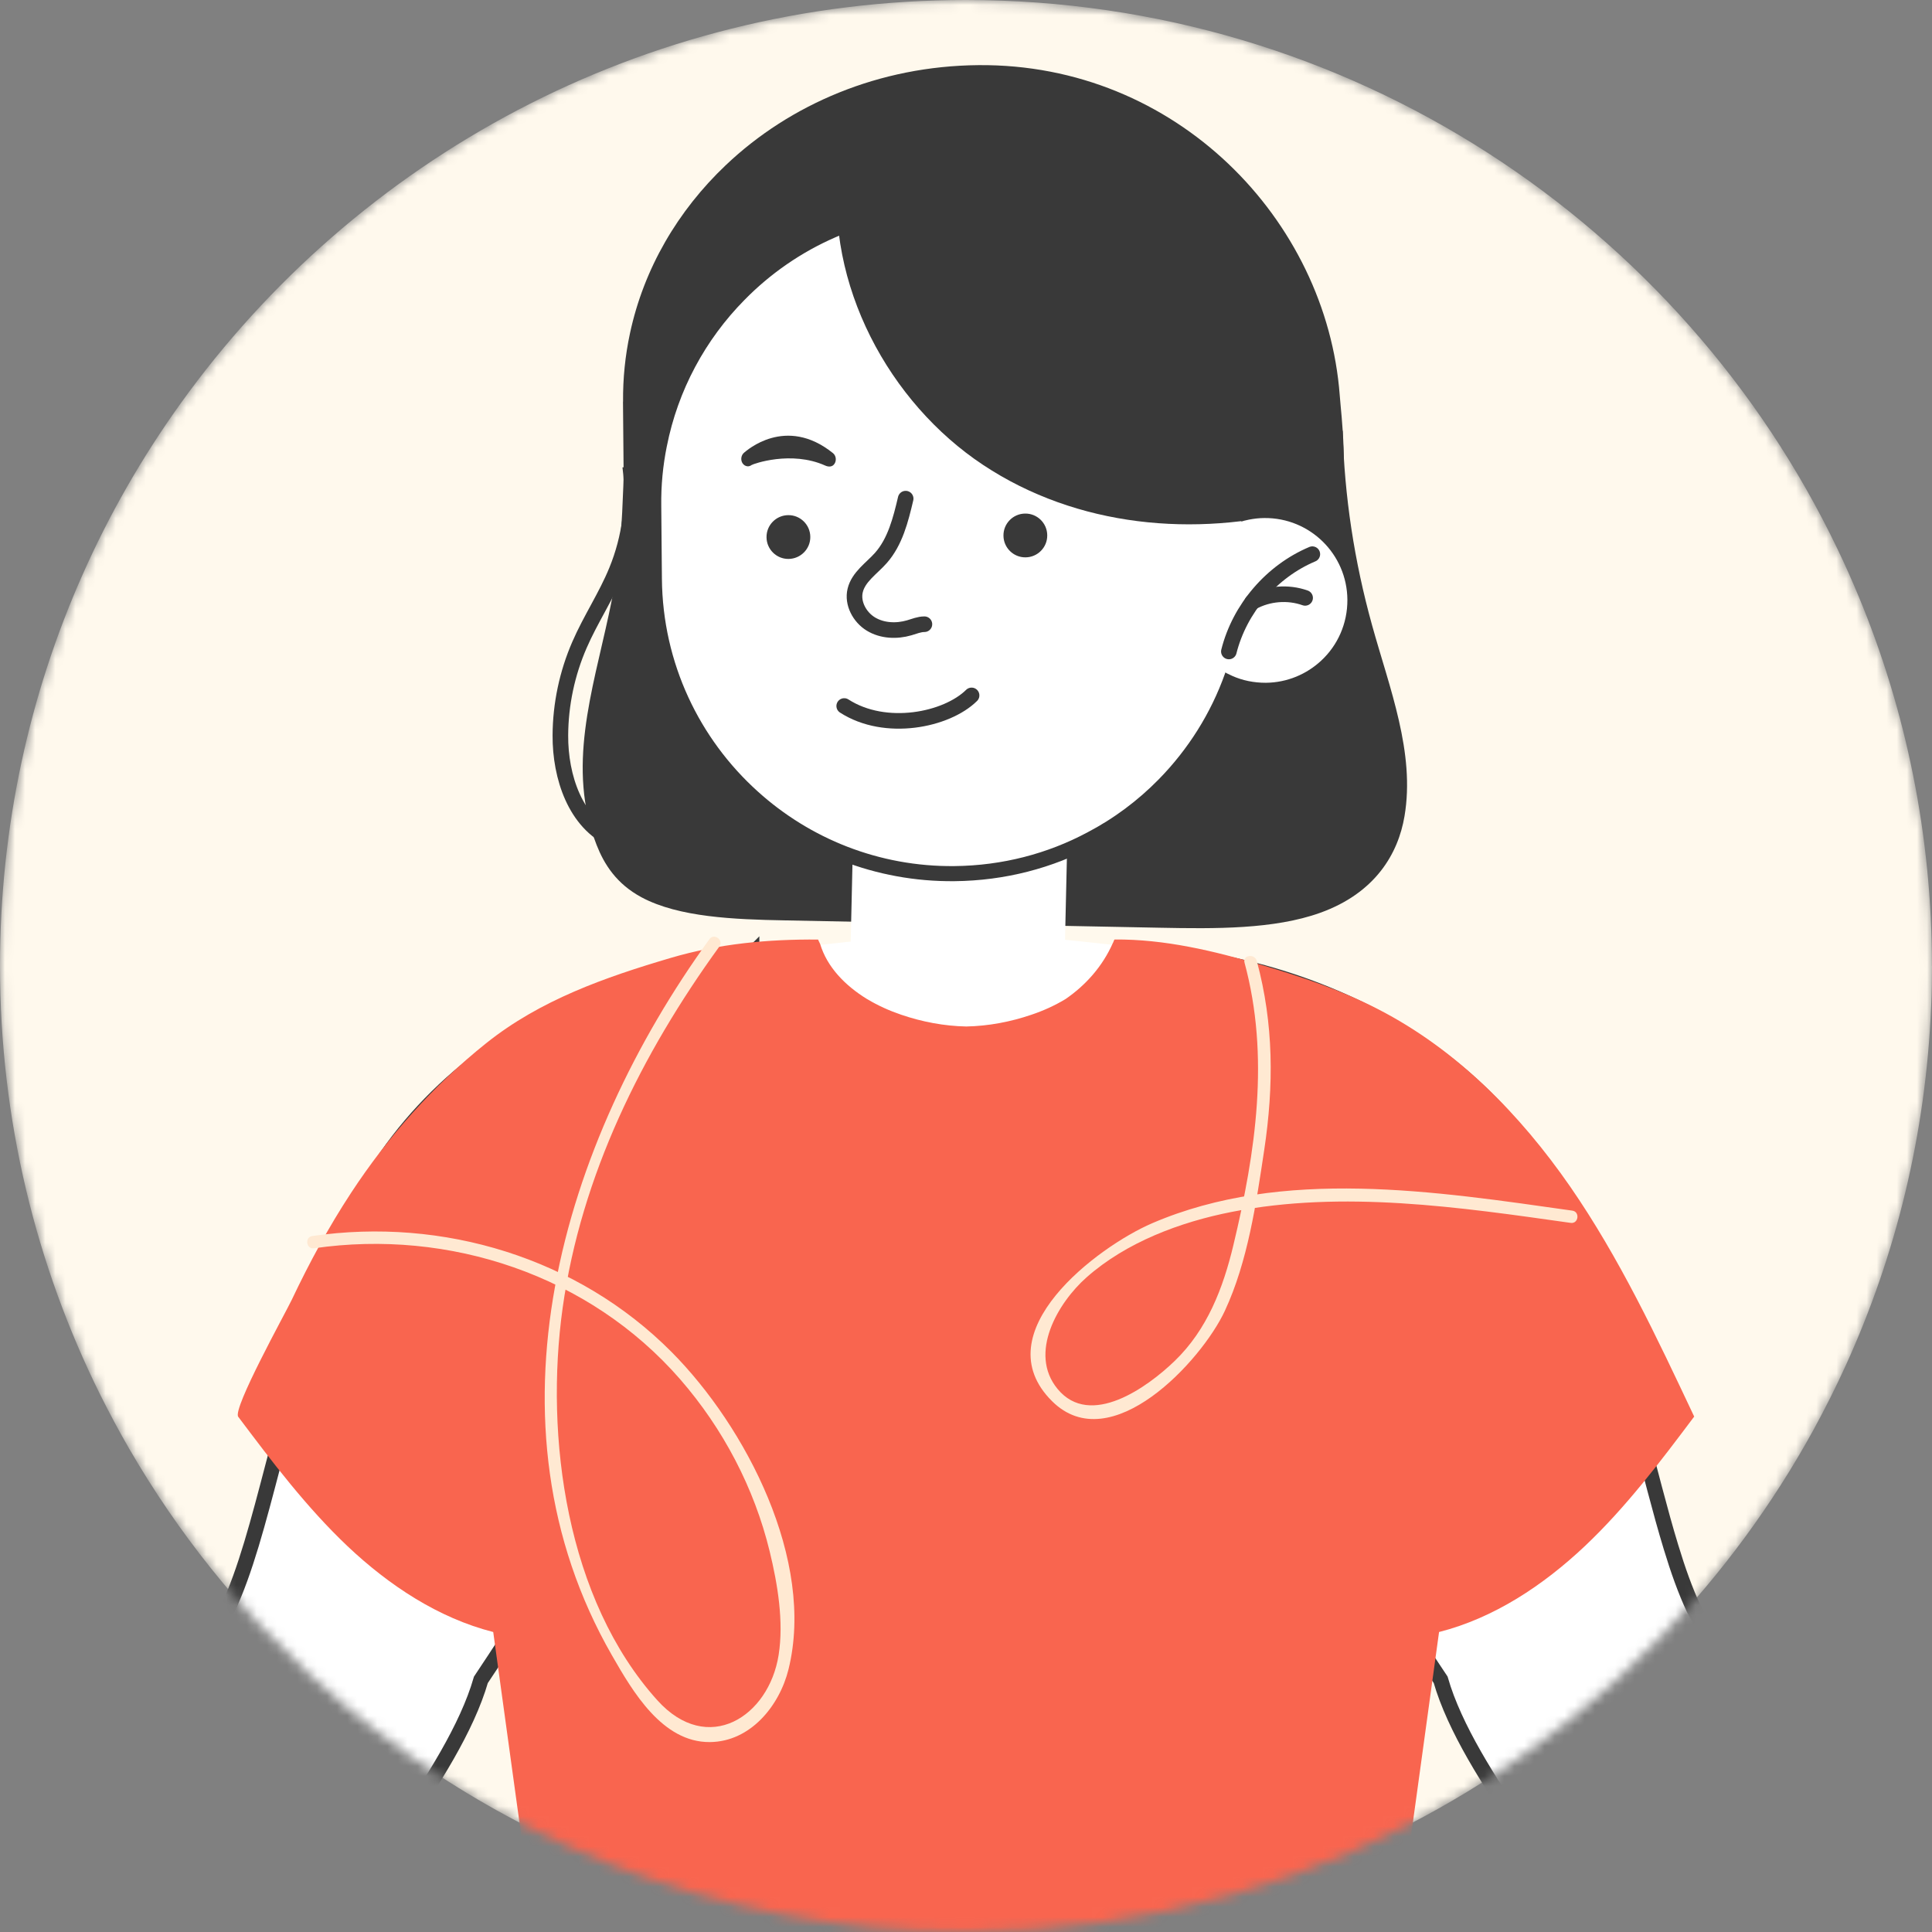 <?xml version="1.0" encoding="UTF-8"?> <svg xmlns="http://www.w3.org/2000/svg" width="192" height="192" viewBox="0 0 192 192" fill="none"><rect x="0" y="0" width="192" height="192" fill="#808080" stroke="none"/> <mask id="mask0_202_817" style="mask-type:luminance" maskUnits="userSpaceOnUse" x="0" y="0" width="192" height="192"> <path d="M192 95.989C192 97.337 191.979 98.67 191.914 100.011C191.391 112.713 188.409 124.762 183.42 135.715C182.43 137.887 181.362 140.009 180.223 142.095C163.908 171.822 132.318 191.978 96.004 191.978C70.793 191.978 47.848 182.266 30.723 166.359C23.712 159.858 17.67 152.317 12.845 143.98C11.82 142.21 10.867 140.418 9.949 138.583C3.584 125.752 0 111.293 0 95.996C0 82.176 2.917 69.037 8.179 57.173C10.853 51.116 14.143 45.396 17.963 40.077C35.382 15.806 63.84 0 95.996 0C134.174 0 167.141 22.272 182.595 54.536C183.355 56.105 184.05 57.682 184.724 59.302C189.412 70.6 191.993 83.001 191.993 95.996L192 95.989Z" fill="white"></path> </mask> <g mask="url(#mask0_202_817)"> <path d="M192 95.989C192 97.337 191.979 98.67 191.914 100.011C191.391 112.713 188.409 124.762 183.42 135.715C182.43 137.887 181.362 140.009 180.223 142.095C163.908 171.822 132.318 191.978 96.004 191.978C70.793 191.978 47.848 182.266 30.723 166.359C23.712 159.858 17.67 152.317 12.845 143.98C11.82 142.21 10.867 140.418 9.949 138.583C3.584 125.752 0 111.293 0 95.996C0 82.176 2.917 69.037 8.179 57.173C10.853 51.116 14.143 45.396 17.963 40.077C35.382 15.806 63.84 0 95.996 0C134.174 0 167.141 22.272 182.595 54.536C183.355 56.105 184.05 57.682 184.724 59.302C189.412 70.6 191.993 83.001 191.993 95.996L192 95.989Z" fill="#FFF9ED"></path> <path d="M62.134 41.461C61.883 52.313 61.732 55.324 60.514 61.008C58.858 68.736 56.292 76.32 59.295 83.983C60.041 85.882 61.252 87.832 63.768 89.18C67.467 91.158 72.972 91.373 77.975 91.466C90.405 91.71 102.828 91.954 115.257 92.197C120.748 92.305 126.612 92.362 131.199 90.713C136.69 88.742 138.955 84.821 139.579 81.108C140.647 74.793 138.102 68.435 136.353 62.127C134.583 55.747 133.608 49.31 133.436 42.873C133.364 40.128 68.012 36.974 62.134 41.454V41.461Z" fill="#393939"></path> <path d="M62.629 46.35C63.08 49.84 62.614 53.439 61.281 56.693C60.242 59.245 58.686 61.553 57.589 64.084C56.356 66.915 55.704 69.998 55.69 73.087C55.668 77.187 57.173 81.789 60.922 83.445" stroke="#393939" stroke-width="1.55" stroke-miterlimit="10"></path> <path d="M85.053 71.22L84.417 99.026L105.701 99.512L106.337 71.707L85.053 71.22Z" fill="white"></path> <path d="M61.912 39.92L61.984 48.041C62.149 66.342 78.22 81.044 97.889 80.864C107.731 80.778 116.598 76.994 122.992 70.936C135.917 58.693 133.494 43.97 133.142 39.289C131.831 21.856 116.906 6.301 97.23 6.473C87.388 6.559 78.521 10.344 72.141 16.401C67.367 20.924 63.984 26.687 62.607 33.124C62.134 35.325 61.898 37.597 61.919 39.92H61.912Z" fill="#393939"></path> <path d="M65.532 44.206C65.138 46.156 64.937 48.192 64.966 50.263L65.001 54.292L65.03 57.518C65.102 66.141 68.872 73.868 74.808 79.216C80.105 84.004 87.151 86.9 94.857 86.821C99.753 86.771 104.355 85.552 108.398 83.395C111.1 81.983 113.559 80.148 115.688 77.976C118.67 74.936 120.999 71.266 122.454 67.166C123.207 65.051 123.73 62.829 123.974 60.535C124.06 59.804 124.11 59.059 124.132 58.313C124.153 57.876 124.161 57.432 124.161 56.987L124.11 51.64L124.096 49.74C123.945 33.411 110.605 20.3 94.262 20.451C86.09 20.523 78.728 23.892 73.438 29.296C69.474 33.318 66.664 38.472 65.532 44.213V44.206Z" fill="white" stroke="#393939" stroke-width="1.5" stroke-miterlimit="10"></path> <path d="M129.314 50.643C118.777 53.432 107.036 52.392 97.703 46.206C88.37 40.02 81.983 28.279 83.323 16.609C96.957 13.003 125.114 13.627 129.307 50.643H129.314Z" fill="#393939"></path> <path d="M80.527 53.353C80.52 52.149 79.531 51.181 78.334 51.195C77.129 51.203 76.162 52.192 76.176 53.389C76.183 54.593 77.172 55.561 78.369 55.546C79.567 55.532 80.541 54.55 80.527 53.353Z" fill="#393939"></path> <path d="M104.074 53.195C104.067 51.991 103.078 51.023 101.88 51.038C100.676 51.045 99.709 52.034 99.723 53.231C99.73 54.435 100.719 55.403 101.916 55.389C103.121 55.382 104.088 54.392 104.074 53.195Z" fill="#393939"></path> <path d="M83.897 70.162C88.004 72.807 94.075 71.56 96.555 69.109" stroke="#393939" stroke-width="1.55" stroke-linecap="round" stroke-linejoin="round"></path> <path d="M90.004 49.554C89.509 51.654 88.964 53.84 87.538 55.453C86.613 56.493 85.308 57.331 84.986 58.686C84.685 59.941 85.416 61.324 86.541 62.012C87.667 62.7 89.1 62.758 90.355 62.392C90.857 62.249 91.344 62.034 91.867 62.034" stroke="#393939" stroke-width="1.55" stroke-linecap="round" stroke-linejoin="round"></path> <path d="M117.522 59.733C117.558 63.073 119.573 65.926 122.454 67.166C123.472 67.625 124.605 67.854 125.795 67.854C127.924 67.833 129.852 67.001 131.3 65.653C132.92 64.148 133.916 61.991 133.902 59.596C133.866 55.066 130.167 51.439 125.651 51.482C125.128 51.482 124.612 51.547 124.124 51.64C121.63 52.134 119.544 53.776 118.418 55.977C117.845 57.102 117.522 58.385 117.537 59.74L117.522 59.733Z" fill="white"></path> <path d="M130.418 55.073C126.36 56.786 123.199 60.471 122.124 64.743" stroke="#393939" stroke-width="1.55" stroke-linecap="round" stroke-linejoin="round"></path> <path d="M129.701 59.417C127.995 58.808 126.024 58.973 124.439 59.847" stroke="#393939" stroke-width="1.55" stroke-linecap="round" stroke-linejoin="round"></path> <path d="M181.986 194.659H159.334C156.955 188.359 145.923 176.531 143.17 166.933C142.504 165.944 141.858 164.954 141.22 163.972C137.529 158.295 134.274 152.862 131.457 147.622C120.848 127.923 116.239 111.014 116.239 94.857C117.228 94.971 118.211 95.115 119.178 95.265C119.644 95.344 120.11 95.423 120.583 95.509C138.733 98.892 152.74 109.953 157.671 125.257C161.944 136.877 163.85 146.518 166.065 153.758C166.754 156.03 167.477 158.066 168.316 159.858C172.388 166.961 176.574 178.309 179.427 186.76C180.495 189.921 181.377 192.681 181.986 194.652V194.659Z" fill="white" stroke="#393939" stroke-width="1.5" stroke-miterlimit="10"></path> <path d="M74.714 94.857C74.714 96.262 74.678 97.674 74.614 99.086C74.592 99.494 74.571 99.896 74.535 100.312C74.155 106.311 73.13 112.44 71.388 118.813C67.768 132.11 61.037 146.439 50.572 162.711C49.668 164.101 48.744 165.513 47.79 166.94C45.031 176.531 34.013 188.366 31.626 194.667H8.975C9.684 192.387 10.745 189.068 12.035 185.276C14.86 177.026 18.802 166.567 22.63 159.879C26.15 152.389 27.662 140.547 33.282 125.278C36.479 115.35 43.497 107.2 53.002 101.795C58.901 98.412 65.754 96.097 73.245 95.072C73.424 95.036 73.61 95.014 73.789 94.993C74.091 94.95 74.391 94.907 74.7 94.871L74.714 94.857Z" fill="white" stroke="#393939" stroke-width="1.5" stroke-miterlimit="10"></path> <path d="M146.647 129.293C146.661 130.282 146.632 131.285 146.532 132.289C146.467 133.436 146.331 134.569 146.131 135.715L146.03 136.339L145.528 139.163L145.507 139.307L144.095 147.443L143.83 148.991L143.643 150.016L143.478 151.005L141.228 163.972L137.479 185.585L135.902 194.702H56.12L54.543 185.585L53.188 177.757L50.586 162.696L48.385 150.009L48.199 148.984L47.855 147.005L46.844 141.192L45.998 136.325L45.912 135.701C45.697 134.497 45.568 133.3 45.489 132.081C45.41 131.149 45.374 130.21 45.389 129.278C45.41 126.977 45.668 124.669 46.149 122.411C46.772 119.465 47.761 116.591 49.131 113.852C49.668 112.806 50.242 111.774 50.865 110.777C50.88 110.763 50.88 110.756 50.887 110.741C52.278 108.541 53.912 106.512 55.725 104.706C57.259 103.15 58.922 101.76 60.7 100.52C64.449 97.918 68.714 96.047 73.28 95.036C73.323 95.022 73.381 95.014 73.424 95C74.678 94.713 75.975 94.513 77.273 94.362L77.416 94.341H77.431L77.596 94.326L79.208 94.147L84.964 93.523L85.387 93.48L86.212 93.394C89.839 93.394 93.079 93.473 96.018 93.617H96.054C98.993 93.473 102.233 93.394 105.845 93.394L106.677 93.48L107.1 93.523L112.842 94.147L114.332 94.312L114.619 94.333H114.634L114.791 94.355C116.017 94.491 117.228 94.677 118.418 94.943H118.433C119.164 95.1 119.888 95.28 120.612 95.48C124.475 96.548 128.103 98.262 131.35 100.512C135.235 103.208 138.597 106.67 141.163 110.727C141.177 110.741 141.177 110.749 141.185 110.763C141.808 111.752 142.396 112.792 142.919 113.838C144.288 116.576 145.278 119.451 145.901 122.397C146.381 124.648 146.625 126.949 146.661 129.264L146.647 129.293Z" fill="white"></path> <path d="M168.352 140.798C164.983 145.285 161.585 149.794 157.478 153.672C153.37 157.543 148.482 160.797 143.012 162.188C141.464 173.442 139.916 184.681 138.375 195.921L116.268 195.957L96.018 195.993L75.768 195.957L53.661 195.921C52.113 184.681 50.564 173.442 49.016 162.188C43.554 160.797 38.658 157.55 34.55 153.672C30.45 149.787 27.045 145.278 23.676 140.798C23.081 140.009 28.386 130.454 28.995 129.171C30.737 125.501 32.658 121.945 34.887 118.548C38.565 112.942 43.066 107.867 48.306 103.681C53.682 99.38 60.127 97.122 66.664 95.194C71.431 93.789 76.327 93.33 81.301 93.373C81.323 93.43 81.344 93.488 81.373 93.538C81.409 93.624 81.452 93.717 81.502 93.803C82.198 96.118 83.997 97.953 86.169 99.287C86.183 99.287 86.19 99.301 86.212 99.308C87.272 99.946 88.419 100.455 89.559 100.842C91.638 101.552 93.831 101.968 96.025 102.011C98.233 101.968 100.426 101.552 102.505 100.842C103.659 100.455 104.806 99.939 105.853 99.308C105.867 99.294 105.874 99.287 105.888 99.287C107.91 97.903 109.573 96.025 110.591 93.724C110.634 93.66 110.662 93.588 110.684 93.509C110.72 93.466 110.727 93.409 110.756 93.366C115.73 93.323 120.64 94.498 125.393 95.903C129.35 97.072 133.292 98.405 136.948 100.29C144.79 104.319 151.077 110.763 156.023 117.895C160.954 125.028 164.639 132.877 168.373 140.79L168.352 140.798Z" fill="#F9654F"></path> <path d="M74.292 46.342C74.091 46.328 73.897 46.213 73.776 46.013C73.575 45.669 73.661 45.21 73.962 44.973C74.141 44.837 78.069 41.239 82.779 45.031C83.073 45.267 83.152 45.726 82.944 46.07C82.736 46.414 82.356 46.421 82.019 46.271C78.621 44.744 74.844 46.106 74.693 46.213C74.564 46.307 74.428 46.35 74.285 46.342H74.292Z" fill="#393939"></path> </g> <path d="M31.216 124.053C44.657 122.103 58.578 126.726 67.581 137.056C71.846 141.952 74.957 147.858 76.491 154.181C77.279 157.428 77.903 161.141 77.38 164.467C76.412 170.61 70.341 174.524 65.33 168.976C56.291 158.955 54.119 142.812 55.918 129.959C57.76 116.813 63.767 104.72 71.487 94.068C71.953 93.43 70.971 92.692 70.505 93.33C55.832 113.58 47.495 141.335 60.821 164.517C62.864 168.08 65.817 173.162 70.541 173.126C74.577 173.097 77.466 169.521 78.362 165.893C81.035 155.077 74.125 141.794 66.742 134.361C57.431 124.992 44.012 120.949 31.037 122.834C30.256 122.949 30.428 124.167 31.209 124.053H31.216Z" fill="#FFE9D2"></path> <path d="M123.679 95.666C126.202 104.985 124.79 114.483 122.575 123.73C121.55 128.017 119.973 132.131 116.733 135.256C114.066 137.83 108.361 141.987 105.099 138.031C102.167 134.475 105.156 129.443 107.974 126.949C111.923 123.45 117.285 121.443 122.396 120.44C133.478 118.261 145.04 119.967 156.094 121.529C156.875 121.637 157.033 120.418 156.251 120.311C142.746 118.404 127.471 115.974 114.482 121.572C109.113 123.888 97.68 132.425 104.554 139.249C110.389 145.048 119.428 135.213 121.722 130.275C124.009 125.364 124.84 119.572 125.636 114.289C126.596 107.903 126.589 101.752 124.898 95.495C124.697 94.742 123.471 94.907 123.679 95.666Z" fill="#FFE9D2"></path> </svg> 